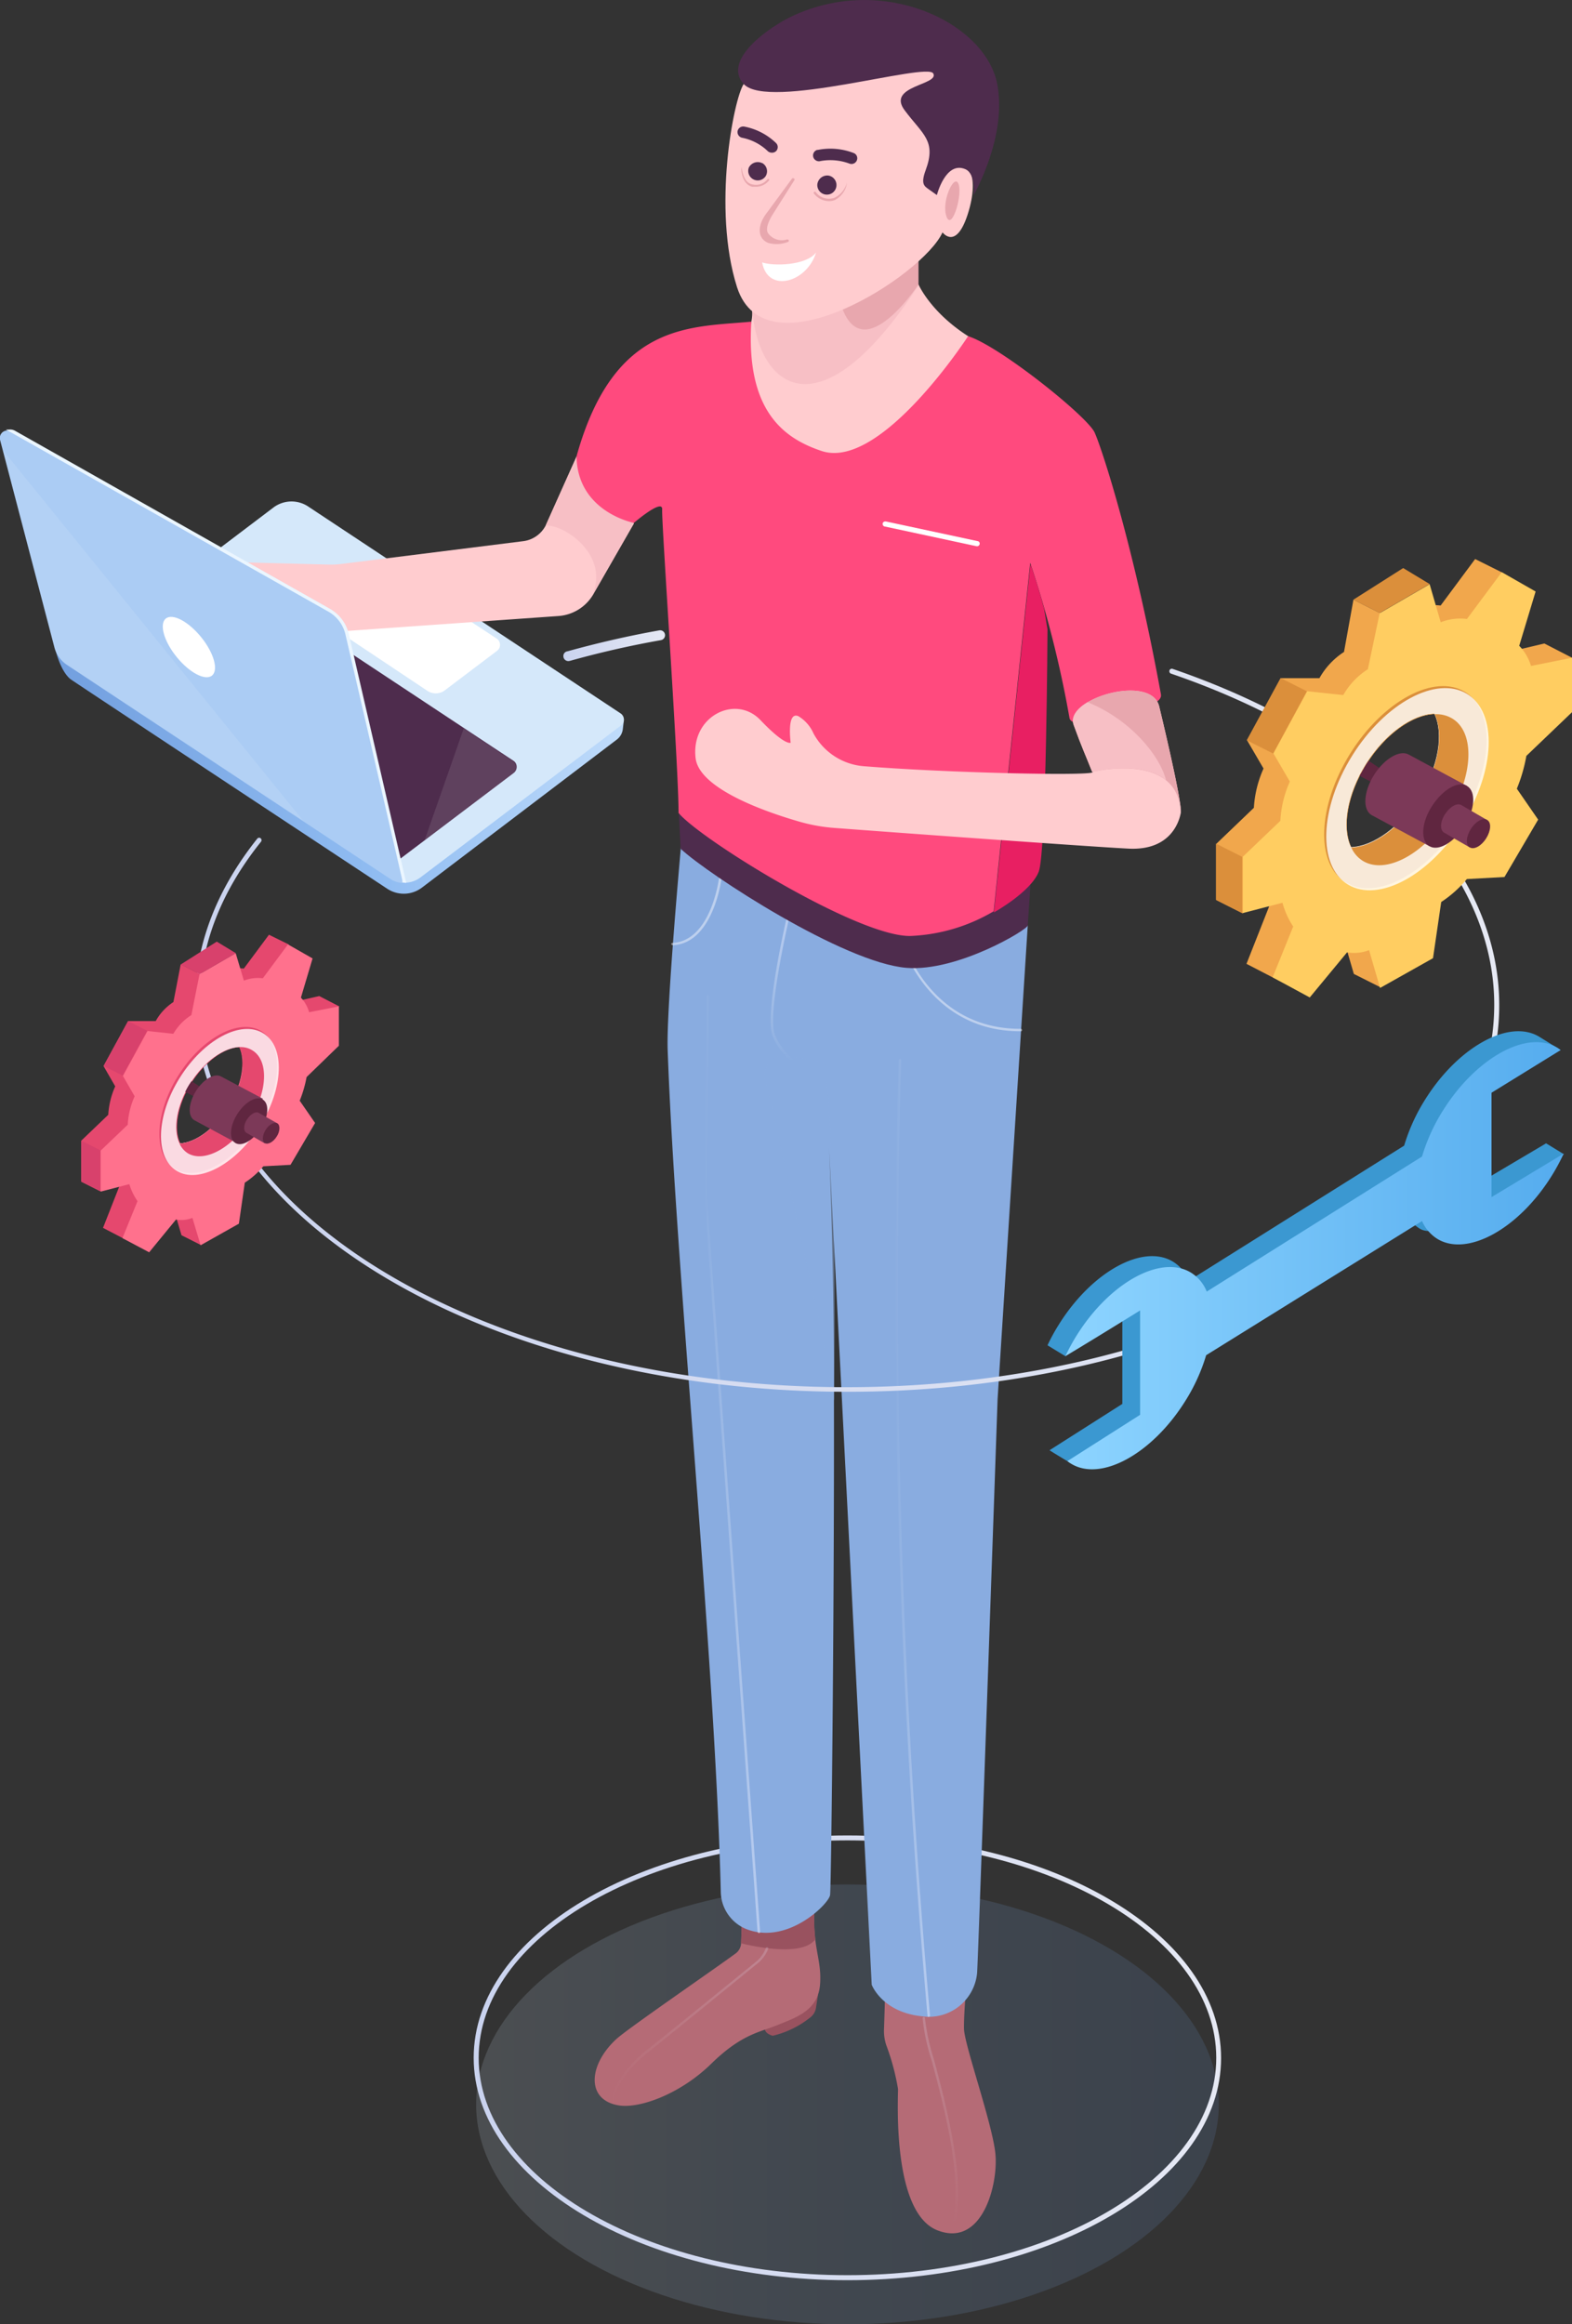 <svg xmlns="http://www.w3.org/2000/svg" xmlns:xlink="http://www.w3.org/1999/xlink" viewBox="0 0 191.82 283.47"><rect x="0" y="0" width="191.82" height="283.47" fill="#333333" stroke="none"/><defs><style>.cls-1{opacity:0.15;fill:url(#Dégradé_sans_nom_3);}.cls-1,.cls-12,.cls-13,.cls-14,.cls-15,.cls-21,.cls-22,.cls-30,.cls-7{isolation:isolate;}.cls-2{fill:url(#Dégradé_sans_nom_10);}.cls-3{fill:url(#Dégradé_sans_nom_3-2);}.cls-4{fill:#d5e8fa;}.cls-5{fill:#4e2c4d;}.cls-30,.cls-6,.cls-7{fill:#fff;}.cls-7{opacity:0.1;}.cls-8{fill:#b56b76;}.cls-9{fill:#99525f;}.cls-10{fill:#89ace0;}.cls-11,.cls-12,.cls-13,.cls-14,.cls-15{opacity:0.5;}.cls-12{fill:url(#Dégradé_sans_nom_8);}.cls-13{fill:url(#Dégradé_sans_nom_8-2);}.cls-14{fill:url(#Dégradé_sans_nom_6);}.cls-15{fill:#f2f4fc;}.cls-16{fill:#ffcccf;}.cls-17{fill:#f7bfc5;}.cls-18{fill:#e8a7ae;}.cls-19{fill:#ff4a7e;}.cls-20{fill:#e81f62;}.cls-21,.cls-22{opacity:0.2;}.cls-21{fill:url(#Dégradé_sans_nom_8-3);}.cls-22{fill:url(#Dégradé_sans_nom_8-4);}.cls-23{fill:#abccf4;}.cls-24{fill:#ebf6ff;}.cls-25{fill:url(#Dégradé_sans_nom_10-2);}.cls-26{fill:url(#Dégradé_sans_nom_10-3);}.cls-27{fill:#f1a74c;}.cls-28{fill:#ffcd61;}.cls-29{fill:#db8f3b;}.cls-30{opacity:0.8;}.cls-31{fill:#602640;}.cls-32{fill:#7c3958;}.cls-33{fill:#e5486e;}.cls-34{fill:#ff718d;}.cls-35{fill:#d8416c;}.cls-36{fill:#3b98d1;}.cls-37{fill:url(#Dégradé_sans_nom_11);}</style><linearGradient id="Dégradé_sans_nom_3" x1="58.1" y1="154.59" x2="148.72" y2="154.59" gradientTransform="matrix(1, 0, 0, -1, 0, 411.23)" gradientUnits="userSpaceOnUse"><stop offset="0" stop-color="#d7ebff"/><stop offset="0.47" stop-color="#91bdf2"/><stop offset="1" stop-color="#6f9cdd"/></linearGradient><linearGradient id="Dégradé_sans_nom_10" x1="57.8" y1="160.27" x2="149.02" y2="160.27" gradientTransform="matrix(1, 0, 0, -1, 0, 411.23)" gradientUnits="userSpaceOnUse"><stop offset="0" stop-color="#cad3ef"/><stop offset="1" stop-color="#e6e9f4"/></linearGradient><linearGradient id="Dégradé_sans_nom_3-2" x1="1411.24" y1="177.94" x2="1499.05" y2="177.94" gradientTransform="translate(1487.99 350.72) rotate(-176.57)" xlink:href="#Dégradé_sans_nom_3"/><linearGradient id="Dégradé_sans_nom_8" x1="109.23" y1="223.62" x2="113.48" y2="223.62" gradientTransform="matrix(1, 0, 0, -1, 0, 411.23)" gradientUnits="userSpaceOnUse"><stop offset="0" stop-color="#fff" stop-opacity="0"/><stop offset="1" stop-color="#e6ebff"/></linearGradient><linearGradient id="Dégradé_sans_nom_8-2" x1="85.91" y1="232.67" x2="92.74" y2="232.67" xlink:href="#Dégradé_sans_nom_8"/><linearGradient id="Dégradé_sans_nom_6" x1="95.51" y1="299.21" x2="95.51" y2="281.7" gradientTransform="matrix(1, 0, 0, -1, 0, 411.23)" gradientUnits="userSpaceOnUse"><stop offset="0" stop-color="#e6ebff"/><stop offset="1" stop-color="#fff" stop-opacity="0"/></linearGradient><linearGradient id="Dégradé_sans_nom_8-3" x1="74.58" y1="164.07" x2="93.8" y2="164.07" xlink:href="#Dégradé_sans_nom_8"/><linearGradient id="Dégradé_sans_nom_8-4" x1="114.75" y1="140.12" x2="114.75" y2="165.24" xlink:href="#Dégradé_sans_nom_8"/><linearGradient id="Dégradé_sans_nom_10-2" x1="68.81" y1="332.49" x2="81.15" y2="332.49" xlink:href="#Dégradé_sans_nom_10"/><linearGradient id="Dégradé_sans_nom_10-3" x1="23.78" y1="285.59" x2="182.95" y2="285.59" xlink:href="#Dégradé_sans_nom_10"/><linearGradient id="Dégradé_sans_nom_11" x1="130.02" y1="258.09" x2="190.83" y2="258.09" gradientTransform="matrix(1, 0, 0, -1, 0, 411.23)" gradientUnits="userSpaceOnUse"><stop offset="0" stop-color="#8dd4ff"/><stop offset="1" stop-color="#55acee"/></linearGradient></defs><title>people_1</title><g id="Calque_2" data-name="Calque 2"><g id="Calque_1-2" data-name="Calque 1"><g id="Layer_2" data-name="Layer 2"><g id="Layer_1-2" data-name="Layer 1-2"><ellipse class="cls-1" cx="103.41" cy="256.65" rx="45.31" ry="26.82"/><path class="cls-2" d="M103.41,278.09c-25.15,0-45.61-12.17-45.61-27.12s20.46-27.12,45.61-27.12S149,236,149,251,128.56,278.09,103.41,278.09Zm0-53.64c-24.81,0-45,11.9-45,26.52s20.19,26.51,45,26.51,45-11.89,45-26.51-20.18-26.52-45-26.52Z"/><path class="cls-3" d="M76,88.9a1.87,1.87,0,0,1-.71,1.28L51.49,108.25a3.67,3.67,0,0,1-4.24.14S9,83.14,8.6,82.83c-1.24-1-1.83-3.57-1.83-3.57L35.34,61.79l40.79,26Z"/><path class="cls-4" d="M75.72,87A.92.92,0,0,1,76,88.24a1.15,1.15,0,0,1-.21.23L51.32,107a3.2,3.2,0,0,1-3.71.12L8.13,81l25.23-19.1a3.67,3.67,0,0,1,4.24-.13Z"/><path class="cls-5" d="M47.36,105.85l15.3-11.56A.94.94,0,0,0,62.88,93a1.1,1.1,0,0,0-.22-.21L24.21,67.37Z"/><path class="cls-6" d="M60.63,79.39l-6.35,4.8a1.83,1.83,0,0,1-2.12.07L38.27,75A.92.92,0,0,1,38,73.77a1,1,0,0,1,.22-.23l6.27-4.79a1.82,1.82,0,0,1,2.13-.07l14,9.21a.92.92,0,0,1,.23,1.28A1.15,1.15,0,0,1,60.63,79.39Z"/><path class="cls-7" d="M62.66,94.29l-10.84,8.16,4.77-13.62,6,4a.92.92,0,0,1,.23,1.28A1.29,1.29,0,0,1,62.66,94.29Z"/><path class="cls-8" d="M108,243.11s-.07,2.74-.13,4.33a5.48,5.48,0,0,0,.28,2,28.72,28.72,0,0,1,1.43,5.33c0,1.53-.69,15.1,4.81,17.24s7.44-5.66,7.07-9.35-3.8-13.31-3.83-15.24.32-5.62.32-5.62Z"/><path class="cls-9" d="M99.82,243.26l-.25,1.6a1.82,1.82,0,0,1-.73,1.21,11.56,11.56,0,0,1-4.55,2.21c-1.94-.55-.38-2.13-.38-2.13Z"/><path class="cls-8" d="M90.55,233.62,90.43,237a1.63,1.63,0,0,1-.65,1.23c-2.93,2.15-13.19,9.18-14.59,10.47-3.45,3.2-3.67,7.47.37,8.08,2.55.38,7.47-1.41,11.22-5.08s6-3.86,8.13-4.74,4.89-1.71,5.15-4.89-1-4.54-.65-9.55A55,55,0,0,0,90.55,233.62Z"/><path class="cls-9" d="M90.55,233.62,90.43,237s7.31,1.94,9.06-.49a21.39,21.39,0,0,1-.08-4A55,55,0,0,0,90.55,233.62Z"/><path class="cls-10" d="M125.41,112.86l-3.68,57.76s-2.36,67.93-2.5,70a5.9,5.9,0,0,1-6.44,5.32l-.42-.05c-4.77-.54-6-3.83-6-3.83L100.64,129.6s1,14.42,1.11,36.57c.1,25.34-.3,63.63-.46,64.94-.13,1.09-5.29,6.22-10.34,4.11a5,5,0,0,1-3-4.53c-.7-28.83-5.54-76.26-6.48-102.65-.18-5.09,1.66-25.21,1.66-25.21S102.31,120.9,125.41,112.86Z"/><g class="cls-11"><path class="cls-10" d="M93.36,131.56c2.09,9.08,7.72,33.85,8.41,39.27.43-30-1.13-41.28-1.13-41.28L96,128.78a2.3,2.3,0,0,0-2.65,1.89A2.43,2.43,0,0,0,93.36,131.56Z"/></g><path class="cls-12" d="M113.33,246a.16.16,0,0,1-.15-.14,996.76,996.76,0,0,1-3.53-116.56.16.16,0,0,1,.16-.15.13.13,0,0,1,.14.13v0a1000.56,1000.56,0,0,0,3.53,116.53.15.15,0,0,1-.14.16h0Z"/><path class="cls-13" d="M92.59,235.76a.16.16,0,0,1-.15-.14L86,146.49c-.06-.81-.09-1.63-.08-2.44l.26-22.55c0-.09.07-.14.16-.15a.15.15,0,0,1,.15.15l-.26,22.55c0,.81,0,1.62.07,2.42l6.45,89.15a.13.13,0,0,1-.12.15h0Z"/><path class="cls-14" d="M96.82,129.55h-.07a7.44,7.44,0,0,1-2.41-3.06c-1.17-2.33,1.49-13.83,1.6-14.32a.14.14,0,0,1,.16-.12h0a.14.14,0,0,1,.13.15,0,0,0,0,0,0,0c0,.12-2.75,11.88-1.62,14.11a7.31,7.31,0,0,0,2.28,2.94.16.16,0,0,1,.06.21A.15.15,0,0,1,96.82,129.55Z"/><path class="cls-15" d="M124.47,125.77c-10.54,0-13.94-9.54-14-9.64a.15.15,0,0,1,.1-.19.15.15,0,0,1,.19.1c0,.09,3.36,9.43,13.68,9.43h.13a.16.16,0,0,1,.15.16.15.15,0,0,1-.15.15Z"/><path class="cls-15" d="M82.06,115.27a.15.15,0,0,1-.15-.15A.13.13,0,0,1,82,115h0c4.8-.18,5.74-7.92,5.75-8a.16.16,0,0,1,.17-.13.14.14,0,0,1,.14.15v0c0,.08-1,8.08-6,8.26Z"/><path class="cls-16" d="M70.35,55.69l-3.76,8.39A3.59,3.59,0,0,1,63.86,66L41.59,68.79a10.39,10.39,0,0,1-1.37.07l-11.54-.3a1,1,0,0,0-.91.74h0a1.64,1.64,0,0,0,1.2,2l.15,0,2.32.33c-2.77,2.05-5.32,4.12-6.7,6.31-1.31,2.36,3.54,8.42,7.29,4.77,2.27-2,5.38-5.13,7.73-5.58l28.39-2a5.37,5.37,0,0,0,4.37-2.87l4.83-8.41Z"/><path class="cls-17" d="M72.23,72.69c.11-.16.2-.31.29-.47l4.83-8.41-7-8.12-3.76,8.39C69,64,74.46,67.81,72.23,72.69Z"/><path class="cls-16" d="M112.08,34.69s1.77,4.16,7.78,7.31c-5.36,6.19-17.55,21.1-25.26,15.32-6-4.5-3.93-13.87-2.94-18a4.64,4.64,0,0,0,0-2.16Z"/><path class="cls-17" d="M91.82,38c.77,9.15,8.12,15.43,20.3-3.26C102.28,28.86,91.82,38,91.82,38Z"/><path class="cls-18" d="M112.08,31.86v2.83s-8.53,13-10.15-1C101.06,26.26,112.08,31.86,112.08,31.86Z"/><path class="cls-16" d="M104.67,6.26c-6.62-2.2-13.93,4-13.93,4-1.21,1.82-3.85,15.19-.81,24.75,3.48,10.9,22.72-1.42,25.08-6.67,0,0,1.73,2.36,3.19-2.58s-.42-7.41-3.26-4l-1.12-.14s2.48-10.72,3-13.81Z"/><path class="cls-5" d="M101.07,21.41a1.17,1.17,0,1,1-1.34,1.11,1.22,1.22,0,0,1,1.34-1.11Z"/><path class="cls-5" d="M93,19.88a1.15,1.15,0,0,1,.45,1.57,1.16,1.16,0,0,1-2.08-1,1.22,1.22,0,0,1,1.62-.56Z"/><path class="cls-18" d="M93.73,29.62a1.63,1.63,0,0,1-.71-.53c-.58-.77-.35-2,.61-3.21l3-4.08c.11-.17.41,0,.31.16L94.2,26.29c-.68,1.19-.73,1.84-.43,2.22a2.08,2.08,0,0,0,2.2.71c.3-.09.37.21.19.28A3.75,3.75,0,0,1,93.73,29.62Z"/><path class="cls-6" d="M93,32c1.32.47,5.35.41,6.58-1.2C98.48,34.44,93.68,35.82,93,32Z"/><path class="cls-5" d="M103.9,20a.82.82,0,0,1-.31-.07,6.68,6.68,0,0,0-3.46-.29.72.72,0,0,1-.89-.48.71.71,0,0,1,.48-.88l.09,0a7.87,7.87,0,0,1,4.4.4.68.68,0,0,1,.33.91v0A.7.7,0,0,1,103.9,20Z"/><path class="cls-5" d="M94.17,18.62a.73.73,0,0,1-.52-.22,6.25,6.25,0,0,0-3.1-1.6A.71.71,0,0,1,90,16v0a.7.7,0,0,1,.83-.56,7.65,7.65,0,0,1,3.86,2,.7.7,0,0,1,0,1h0A.7.7,0,0,1,94.17,18.62Z"/><path class="cls-18" d="M101.13,24.53a2.37,2.37,0,0,1-1.81-.92.14.14,0,0,1,.22-.18,2,2,0,0,0,2.28.69,2.86,2.86,0,0,0,1.53-1.85h0a2.77,2.77,0,0,1-1.47,2.12A1.92,1.92,0,0,1,101.13,24.53Z"/><path class="cls-18" d="M92.24,22.78H91.8c-1.4-.35-1.38-2.37-1.31-2.37.26,1.68.87,2,1.37,2.09a1.76,1.76,0,0,0,1.76-.61.15.15,0,0,1,.2-.05.12.12,0,0,1,0,.19h0A2.05,2.05,0,0,1,92.24,22.78Z"/><path class="cls-5" d="M96.75,1.93c-2.88,1.33-8.67,5.4-6,8.32,3,3.24,22.37-2.71,23.13-1.29s-5.73,1.49-3.5,4.48,3.91,3.71,2.57,7.32c-.62,1.67-.17,1.94.37,2.32s1,.71,1,.71,1.07-4.21,3.49-3.15c1.28.57,1,3.15,1,3.15s4.26-7.38,2.81-13.86C119.88,2.62,107.7-3.15,96.75,1.93Z"/><path class="cls-5" d="M125.74,107.87l-.33,5c0,.5-8.58,5.66-14.77,5.17-7.68-.61-24.23-11.39-27.58-14.52l-.23-4.3Z"/><path class="cls-18" d="M116.88,22.28c.71,1.1-.69,5.93-1.37,4.18S116.31,21.4,116.88,22.28Z"/><path class="cls-19 tee_shirt_1a" d="M118.13,41s-10.65,16.43-17.88,14C95.6,53.45,91,50.07,91.68,39.23c-7.47.7-16.76,0-21.33,16.42.1,6.8,7,8.12,7,8.12s3.55-3.05,3.45-1.63,2,31.25,2,37c2.54,3.15,22.32,15.42,28.51,15a21.67,21.67,0,0,0,9.94-3l4.46-42.5a131.91,131.91,0,0,1,4.79,18.91.62.62,0,0,0,.72.5.61.61,0,0,0,.37-.21,7.23,7.23,0,0,1,8.8-2.22,1,1,0,0,0,1.26-.64.9.9,0,0,0,0-.36c-3.29-18-7.19-29.91-8.08-31.87S122,42.22,118.13,41Z"/><path class="cls-20 tee_shirt_1b" d="M125.74,68.78l-4.46,42.5s4.56-2.53,5.48-5,1.06-29.53,1.06-29.53l-.42-2.54C126.89,72.28,126.32,70.48,125.74,68.78Z"/><path class="cls-16" d="M141.47,86.25s2.84,11.69,2.61,12.91-1.37,4.57-6.32,4.34c-4.24-.2-29-2-36-2.53a21,21,0,0,1-4-.7c-4.06-1.15-12.42-4-12.88-7.8-.61-5.1,4.87-7.84,7.91-4.65s3.69,2.76,3.69,2.76-.52-3.85.93-3.24a4.61,4.61,0,0,1,1.85,2.1,7.66,7.66,0,0,0,6.07,4c10.14.82,27.37,1.2,28,.75-.93-2.34-1.2-2.82-2.26-5.73C129.82,85.15,140.64,82.06,141.47,86.25Z"/><path class="cls-18" d="M141.47,86.25c-.83-4.19-11.66-1.1-10.46,2.16,1.06,2.91,1.33,3.39,2.26,5.73,0,0,10.53-2.59,10.81,5C144.31,97.94,141.47,86.25,141.47,86.25Z"/><path class="cls-17" d="M142.3,95.19c-.82-3.16-4.43-7.46-9.59-9.55-1.28.76-2.07,1.76-1.7,2.77,1.06,2.91,1.33,3.39,2.26,5.73,0,0,6-1.46,9,1Z"/><path class="cls-21" d="M74.73,256.8a.16.16,0,0,1-.15-.14c-.12-2,2.14-4.93,4.32-6.62,1.79-1.38,10.07-8.12,13.55-10.95a4.08,4.08,0,0,0,1-1.51.16.16,0,0,1,.2-.09.14.14,0,0,1,.09.19,4.32,4.32,0,0,1-1.15,1.65c-3.47,2.83-11.76,9.57-13.55,11-2.12,1.64-4.32,4.43-4.21,6.36a.15.15,0,0,1-.14.16h0Z"/><path class="cls-6" d="M119.24,66.62h-.06L108,64.22a.32.32,0,0,1-.3-.32.3.3,0,0,1,.32-.3.16.16,0,0,1,.1,0L119.31,66a.29.29,0,0,1,.23.35h0A.32.32,0,0,1,119.24,66.62Z"/><path class="cls-22" d="M116.43,271.11h0a.16.16,0,0,1-.12-.18c1.14-5.45-1.12-14-2.62-19.62a24.2,24.2,0,0,1-1.11-5.17.16.16,0,0,1,.16-.15h0a.15.15,0,0,1,.13.17,25.93,25.93,0,0,0,1.11,5.07c1.5,5.66,3.77,14.23,2.62,19.75A.16.16,0,0,1,116.43,271.11Z"/><path class="cls-23" d="M42.37,77.41l6.7,29.09a5.82,5.82,0,0,1,0,1.18,3.11,3.11,0,0,1-1.23-.35L8.18,81.1A3.71,3.71,0,0,1,6.65,79L0,53.62a.92.92,0,0,1,.71-1.1.92.92,0,0,1,.63.1l38.79,21.9A4.56,4.56,0,0,1,42.37,77.41Z"/><path class="cls-6" d="M21.56,80.13c1.56,1.92,3.49,2.93,4.31,2.26s.23-2.77-1.33-4.69-3.49-2.93-4.31-2.26S20,78.21,21.56,80.13Z"/><path class="cls-24" d="M49.57,107.68l-7-30.32a4.8,4.8,0,0,0-2.33-3.12L1.82,52.53a1.17,1.17,0,0,0-.71-.14H.72l.54.3,38.8,21.9a4.31,4.31,0,0,1,2.1,2.82l7,30.22Z"/><path class="cls-7" d="M37,100.11l-28.74-19A3.71,3.71,0,0,1,6.68,79L.37,54.92Z"/><path class="cls-25" d="M69.42,80.62a.6.6,0,0,1-.67-.52.58.58,0,0,1,.51-.67h0c3.6-1,7.36-1.87,11.18-2.55a.6.6,0,0,1,.7.48h0a.61.61,0,0,1-.49.71c-3.78.67-7.5,1.52-11.07,2.52Z"/><path class="cls-26" d="M103.41,169.74c-43.91,0-79.63-21.2-79.63-47.26,0-7.08,2.57-13.88,7.63-20.22a.29.29,0,0,1,.42,0h0a.31.31,0,0,1,0,.42c-5,6.24-7.5,12.91-7.5,19.85,0,25.72,35.45,46.65,79,46.65s79-20.93,79-46.65c0-16.58-15.13-32.06-39.48-40.39a.32.32,0,0,1-.13-.42.31.31,0,0,1,.32-.16c24.61,8.42,39.9,24.12,39.9,41C183,148.54,147.32,169.74,103.41,169.74Z"/><path class="cls-27" d="M183,90.46l8.83-10.24-3.38-1.74-4.82,1.14a6.07,6.07,0,0,0-1.44-2.46l1.06-7.36L180,68.18l-4.21,5.67a6.6,6.6,0,0,0-3.2.4l-4.23.51-3.21-1.62L164,79.51a9.12,9.12,0,0,0-3,3.2h-4.69l-4.13,7.59,2,3.43A13.64,13.64,0,0,0,153,98.52l-4.57,4.38v6.87l3.21,1.62s3.09-2.88,3.68-2l-3.22,8.16,7.73,4,1.33-7.12a5,5,0,0,0,2.69-.27l1.35,4.62,3.21,1.61,4.24-12.1a13.93,13.93,0,0,0,3.13-2.8l4.59-.25,4.11-7-2.6-3.77A19.34,19.34,0,0,0,183,90.46Zm-9.75,6.73c-2.33,3.72-5.68,6.07-8.36,6.16-1.14-2.4-.51-6.4,1.82-10.12s5.68-6.07,8.36-6.15c1.14,2.4.51,6.39-1.82,10.11Z"/><path class="cls-28" d="M191.82,86.86V80.22l-5,1a6,6,0,0,0-1.44-2.46l2-6.62-4.13-2.36L179,75.49a6.48,6.48,0,0,0-3.2.4l-1.35-4.64-6.1,3.53-1.44,6.84a9,9,0,0,0-3,3.15l-4.4-.47-4.12,7.59,2,3.43a13.41,13.41,0,0,0-1.16,4.79l-4.58,4.38v6.87l4.84-1.26A9.92,9.92,0,0,0,157.8,113l-2.51,6.19,4.53,2.46,4.55-5.5a5.14,5.14,0,0,0,2.69-.27l1.34,4.61,6.46-3.63,1-6.85a14.15,14.15,0,0,0,3.13-2.8l4.59-.25,4.11-7-2.6-3.77a19.28,19.28,0,0,0,1.16-4ZM173.21,97.19c-2.33,3.72-5.68,6.07-8.36,6.16-1.14-2.4-.51-6.4,1.82-10.12s5.68-6.07,8.36-6.15c1.17,2.4.54,6.39-1.79,10.11Z"/><path class="cls-29" d="M178.75,84.38c-3.73-2.26-10,1.11-14,7.53s-4.26,13.46-.52,15.72,10-1.11,14-7.53S182.48,86.62,178.75,84.38Zm-5.51,12.81c-2.33,3.72-5.68,6.07-8.36,6.16-1.14-2.4-.51-6.4,1.82-10.12s5.68-6.07,8.36-6.15c1.14,2.4.51,6.39-1.82,10.11Z"/><path class="cls-30" d="M179,84.62c-3.73-2.26-10,1.12-14,7.54s-4.25,13.46-.52,15.72,10-1.12,14-7.54S182.76,86.92,179,84.62Zm-5.79,12.53c-2.33,3.72-5.68,6.07-8.36,6.16-1.14-2.4-.51-6.4,1.82-10.12s5.68-6.07,8.36-6.15c1.14,2.44.51,6.43-1.82,10.15Z"/><path class="cls-29" d="M177.19,87.62a3.75,3.75,0,0,0-2.12-.51c1.13,2.39.5,6.39-1.83,10.1s-5.67,6.07-8.35,6.16a3.68,3.68,0,0,0,1.42,1.63c2.79,1.69,7.49-.83,10.49-5.63S180,89.29,177.19,87.62Z"/><polygon class="cls-29" points="174.45 71.23 171.22 69.28 165.14 73.14 168.35 74.76 174.45 71.23"/><polygon class="cls-29" points="159.47 84.31 156.26 82.69 152.13 90.28 155.35 91.9 159.47 84.31"/><polygon class="cls-29" points="148.37 102.88 151.58 104.5 151.58 111.37 148.37 109.75 148.37 102.88"/><path class="cls-31" d="M165.9,94.62c.66.33,1.87,1,1.92,1l.89-1.68L167,92.78l-.27.41C166.41,93.7,166.14,94.17,165.9,94.62Z"/><path class="cls-32" d="M171.94,92.05c-1.09-.66-3,.44-4.28,2.47s-1.41,4.21-.31,4.88l7.07,3.8,4.6-7.34Z"/><path class="cls-31" d="M178.7,100.73c-1.26,2-3.18,3.13-4.28,2.47s-1-2.85.31-4.88,3.19-3.13,4.29-2.46S180,98.7,178.7,100.73Z"/><path class="cls-32" d="M178.32,98.19c-.51-.31-1.4.18-2,1.11s-.63,1.93-.12,2.24l3.14,1.81,2.1-3.35Z"/><path class="cls-31" d="M181.35,102.24c-.58.93-1.47,1.42-2,1.11s-.46-1.31.12-2.24,1.47-1.42,2-1.11S181.93,101.32,181.35,102.24Z"/><path class="cls-33" d="M35,130.14l6.4-7.4-2.44-1.26-3.51.8a4.33,4.33,0,0,0-1-1.77l.77-5.33L32.82,114l-3.07,4.13a4.67,4.67,0,0,0-2.31.29l-3.06.37-2.33-1.18-.89,4.6A6.59,6.59,0,0,0,19,124.53H15.63l-3,5.48,1.43,2.48a9.88,9.88,0,0,0-.85,3.47l-3.3,3.16v5l2.32,1.17s2.23-2.08,2.66-1.44l-2.32,5.9,5.58,2.9,1-5.14a3.51,3.51,0,0,0,2-.2l1,3.34,2.32,1.17,3.07-8.75a10.27,10.27,0,0,0,2.26-2l3.31-.18,3-5.09-1.88-2.73A14.22,14.22,0,0,0,35,130.14ZM28,135c-1.68,2.69-4.1,4.39-6,4.45-.82-1.73-.37-4.62,1.31-7.31s4.11-4.39,6-4.45c.73,1.73.28,4.62-1.41,7.31Z"/><path class="cls-34" d="M41.35,127.54v-4.8l-3.63.71a4.37,4.37,0,0,0-1-1.78l1.42-4.78-3-1.71-3.07,4.13a4.67,4.67,0,0,0-2.31.29l-1-3.35-4.41,2.55-1,5a6.67,6.67,0,0,0-2.2,2.28L18,125.74l-3,5.48,1.43,2.48a9.66,9.66,0,0,0-.84,3.47l-3.31,3.16v5l3.5-.91a7.47,7.47,0,0,0,1,2.07L14.94,151l3.26,1.73,3.28-4a3.51,3.51,0,0,0,2-.2l1,3.34,4.67-2.63.72-5a10.27,10.27,0,0,0,2.26-2l3.32-.18,3-5.1-1.88-2.72a14.6,14.6,0,0,0,.84-2.88ZM27.9,135c-1.68,2.69-4.1,4.39-6,4.45-.82-1.73-.37-4.62,1.31-7.31s4.11-4.39,6.05-4.45C30,129.43,29.59,132.32,27.9,135Z"/><path class="cls-33" d="M31.88,125.75c-2.69-1.63-7.24.8-10.14,5.44s-3.08,9.73-.38,11.36,7.24-.8,10.15-5.44S34.58,127.38,31.88,125.75Zm-4,9.26c-1.68,2.69-4.1,4.39-6,4.45-.82-1.73-.37-4.62,1.31-7.31s4.11-4.39,6-4.45c.8,1.73.35,4.62-1.34,7.31Z"/><path class="cls-30" d="M32.09,126c-2.7-1.64-7.24.8-10.15,5.44s-3.07,9.73-.38,11.36,7.24-.81,10.15-5.45S34.82,127.62,32.09,126Zm-4.19,9c-1.68,2.69-4.1,4.39-6,4.45-.82-1.73-.37-4.62,1.31-7.31s4.11-4.39,6.05-4.45c.78,1.73.33,4.62-1.36,7.31Z"/><path class="cls-33" d="M30.76,128.08a2.6,2.6,0,0,0-1.54-.37c.82,1.73.36,4.61-1.32,7.3s-4.09,4.38-6,4.45a2.73,2.73,0,0,0,1,1.18c2,1.22,5.41-.6,7.59-4.07S32.82,129.3,30.76,128.08Z"/><polygon class="cls-35" points="28.78 116.25 26.45 114.84 22.05 117.63 24.37 118.8 28.78 116.25"/><polygon class="cls-35" points="17.95 125.7 15.63 124.53 12.65 130.01 14.97 131.18 17.95 125.7"/><polygon class="cls-35" points="9.93 139.12 12.25 140.29 12.25 145.26 9.93 144.09 9.93 139.12"/><path class="cls-31" d="M22.6,133.16c.48.25,1.35.7,1.39.74l.64-1.21-1.26-.84-.2.3A9.05,9.05,0,0,0,22.6,133.16Z"/><path class="cls-32" d="M27,131.3c-.8-.48-2.19.31-3.1,1.78s-1,3-.23,3.52l5.11,2.75L32.08,134Z"/><path class="cls-31" d="M31.82,137.62c-.92,1.46-2.3,2.26-3.1,1.78s-.69-2.06.23-3.52,2.3-2.27,3.1-1.79S32.82,136.1,31.82,137.62Z"/><path class="cls-32" d="M31.58,135.73c-.38-.23-1,.13-1.44.8s-.45,1.4-.08,1.62l2.27,1.31L33.84,137Z"/><path class="cls-31" d="M33.76,138.62c-.42.67-1.06,1-1.43.8s-.34-.95.08-1.62,1.06-1,1.43-.8S34.18,138,33.76,138.62Z"/><path class="cls-36" d="M179.82,144.67V131.94l10.6-3.87c-.14-.11-2.45-1.54-2.6-1.63-3.65-2.21-9.89,1.22-13.92,7.66a22.66,22.66,0,0,0-2.56,5.62l-26.27,16.47a4.79,4.79,0,0,0-1.94-2.32c-3.65-2.21-9.89,1.21-13.92,7.66a23.06,23.06,0,0,0-1.39,2.54L130,165.4l6.95-6.91v12.73l-8.88,5.65c.15.12,2.17,1.33,2.17,1.33s8.18-2.22,12.22-8.66A23.32,23.32,0,0,0,145,164l26.37-16.33a4.86,4.86,0,0,0,1.88,2.18c3.65,2.21,17.58-9.08,17.58-9.08l-2.17-1.33Z"/><path class="cls-37" d="M182,146V133.27l8.43-5.2a3.19,3.19,0,0,0-.42-.3c-3.66-2.21-9.89,1.22-13.93,7.66a22.66,22.66,0,0,0-2.56,5.62l-26.27,16.47a4.79,4.79,0,0,0-1.94-2.32c-3.65-2.21-9.89,1.21-13.92,7.65A24.15,24.15,0,0,0,130,165.4c3.71-2.22,9.12-5.58,9.12-5.58v12.73l-8.88,5.65a3.88,3.88,0,0,0,.47.32c3.65,2.22,9.89-1.21,13.92-7.65a22.6,22.6,0,0,0,2.55-5.59l26.34-16.36a4.86,4.86,0,0,0,1.88,2.18c3.65,2.21,9.89-1.22,13.92-7.66a25.24,25.24,0,0,0,1.49-2.75Z"/></g></g></g></g></svg>